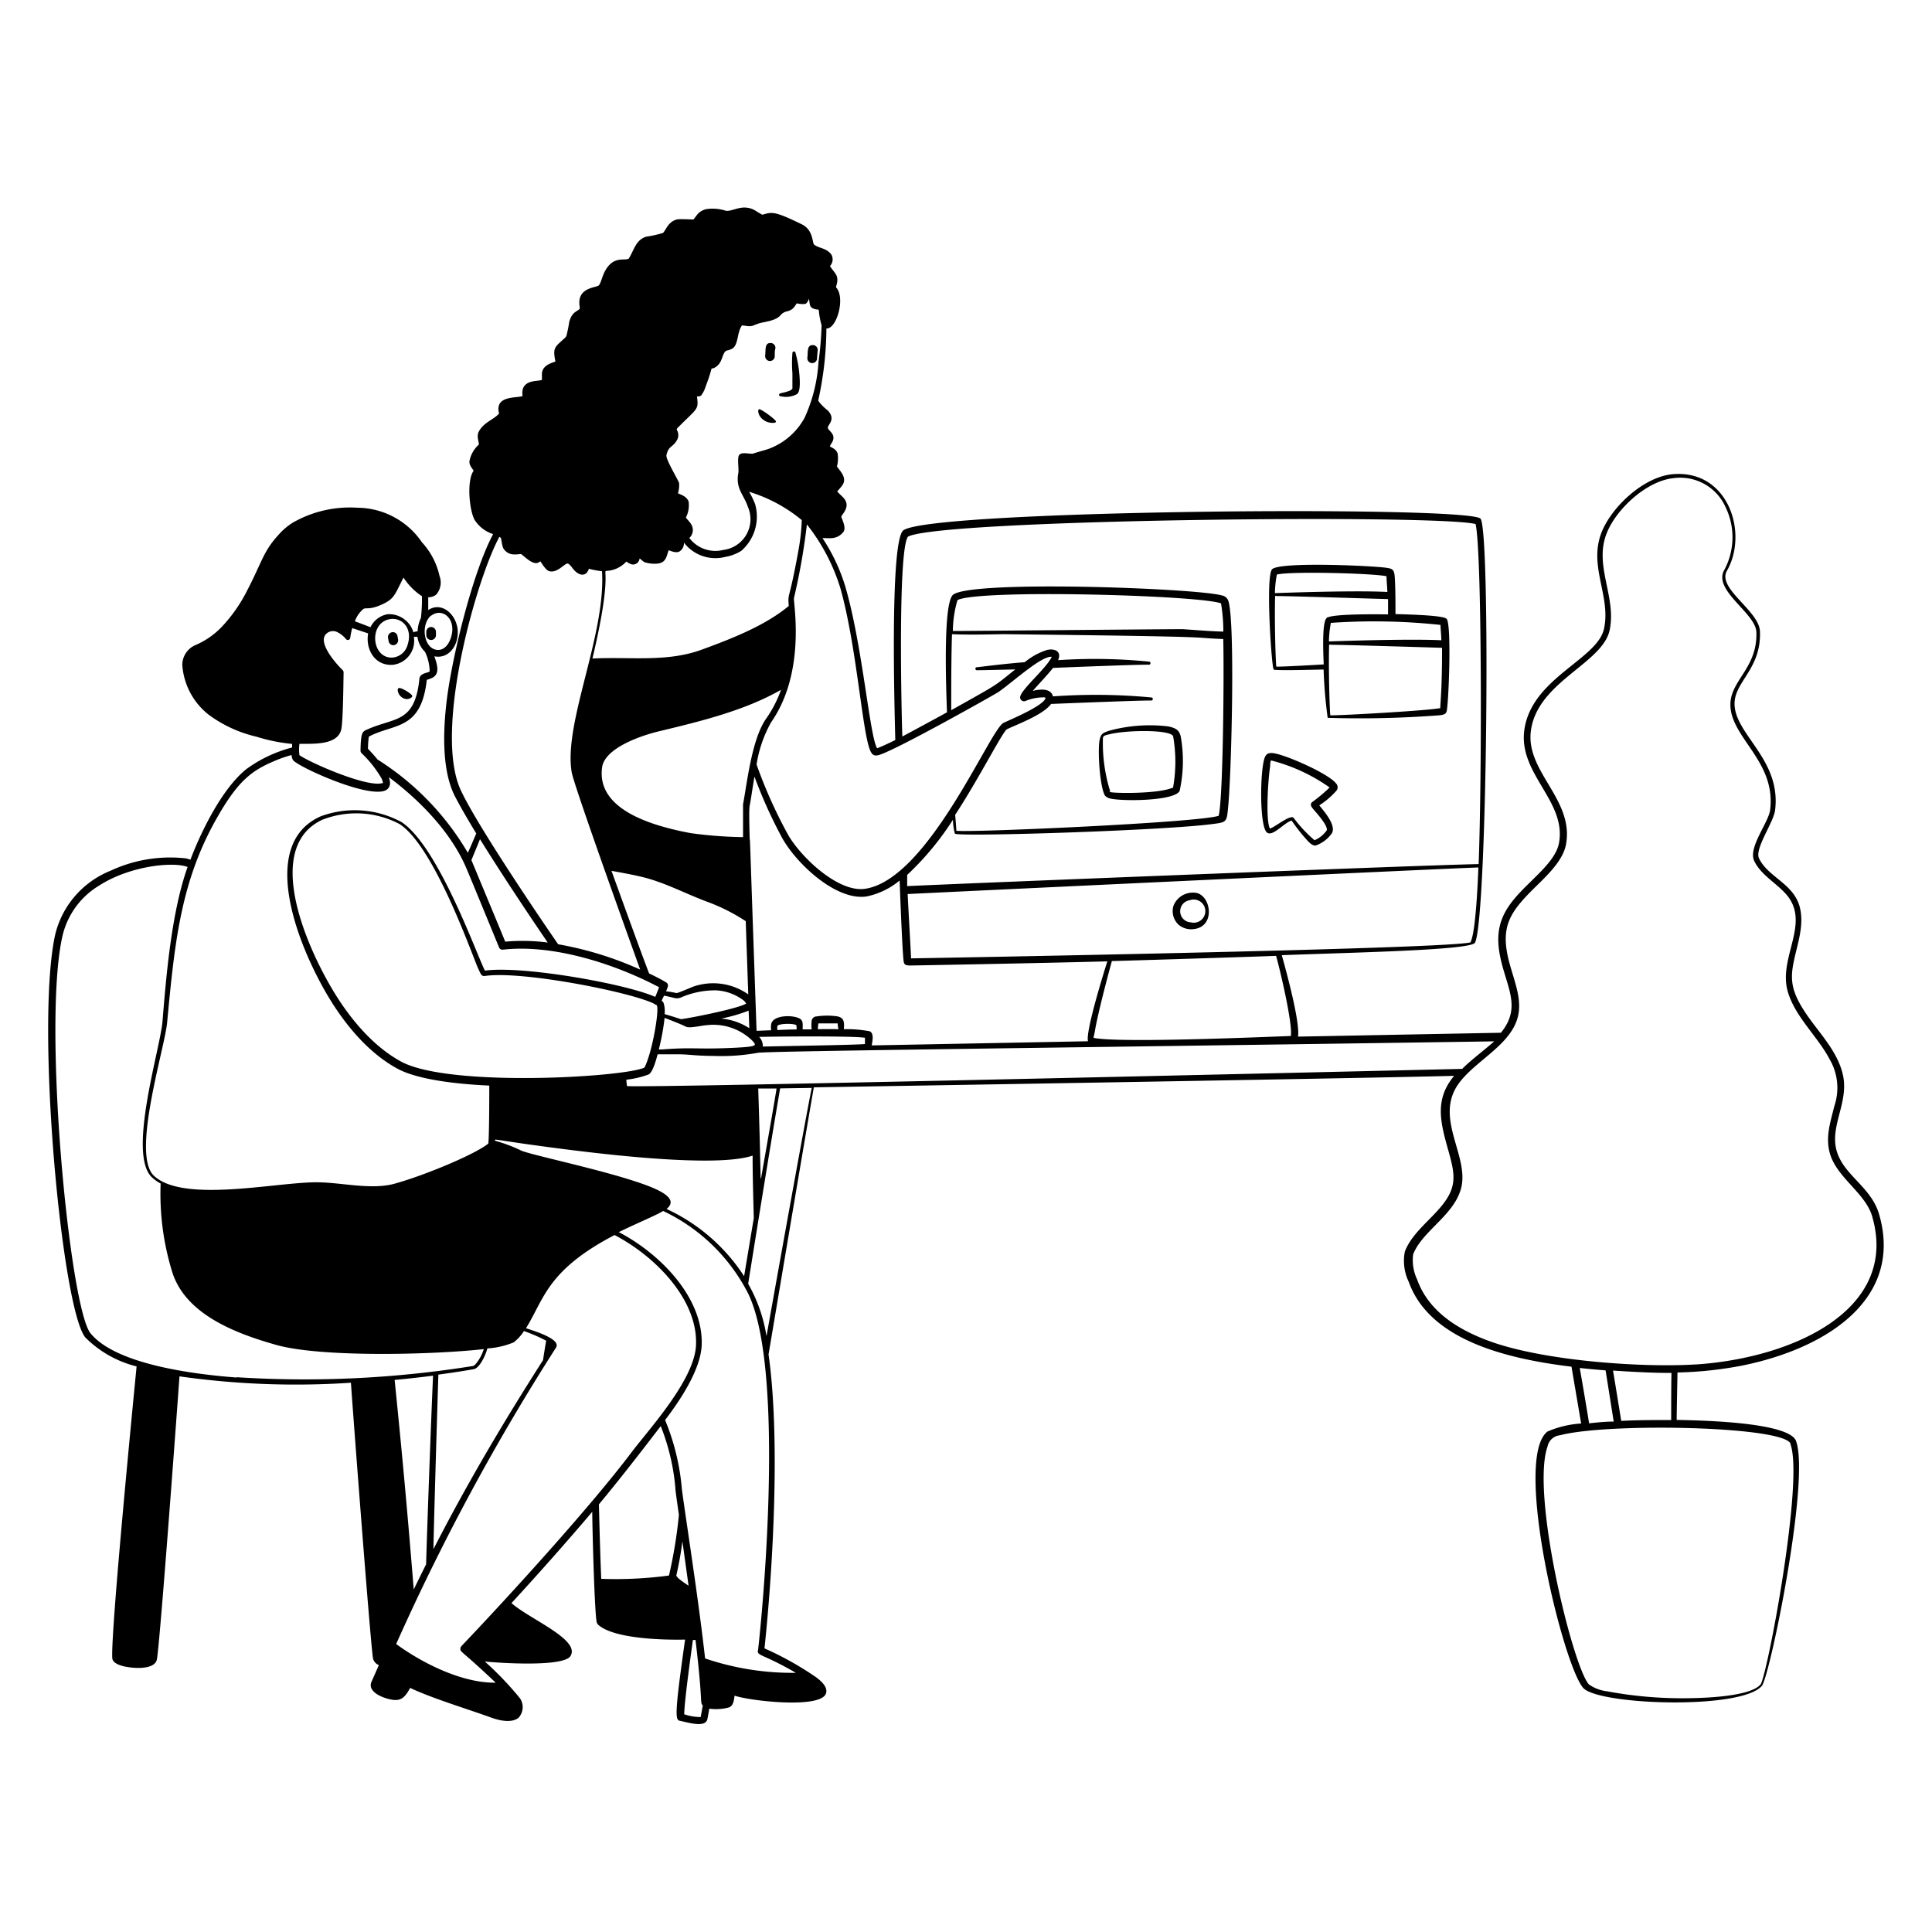 <svg xmlns="http://www.w3.org/2000/svg" viewBox="0 0 200 200"><g fill="#000000" fill-rule="evenodd"><path d="M122 95.72a2 2 0 0 0 1.47.47c2.48-.17 1.9-3.7.19-3.78a2.15 2.15 0 0 0-2.18 1.35 1.92 1.92 0 0 0 .52 1.96zm1.17-2.53a1.2 1.2 0 1 1 .1 2.29 1.15 1.15 0 0 1-.09-2.29zm8.68-23.88c.16.14 4.75 0 5.17 0a47.91 47.91 0 0 0 .42 5 108.6 108.6 0 0 0 11.65-.27c.51-.07.6-.2.66-.39.21-.66.54-9.06 0-9.59-.26-.24-1.74-.4-5.29-.49 0-.93 0-3-.09-4-.07-.55-.2-.68-.7-.77-1.13-.22-11.33-.7-12 .15s-.03 10.18.18 10.36zm11.68-9.66c0 .37.07 1.05.09 1.63-3.63-.19-11.53.12-11.64.12a11.06 11.06 0 0 1 .2-1.92c1.34-.36 9.87-.14 11.35.17zm5.59 5c0 .37.07 1 .09 1.63-3.52-.18-11.53.12-11.64.12a11.06 11.06 0 0 1 .2-1.92 64.71 64.71 0 0 1 11.35.21zm0 8.65c-1.23.26-10.26.77-11.41.75-.08-1-.19-4.8-.12-7.32 1.65.09-3.43-.13 11.69.33.01 4.05-.17 5.68-.19 6.28zm-11.63-9.43a.48.48 0 0 0-.2.16c-.45.57-.3 3.73-.26 4.75-.79.05-4.11.24-4.91.23-.09-1-.19-4.9-.12-7.32 1.28.07-3.24-.13 11.69.33v1.58c-.93-.01-5.41-.07-6.23.31zm-23.11 18.48a1 1 0 0 0 .54.31c1.19.3 6.6.28 7.19-.77a14.34 14.34 0 0 0 .11-5.7c-.14-.48-.34-.82-1.34-1a16 16 0 0 0-5.93.42c-.94.27-1 .43-1.14 1.1-.18 1.29.06 4.76.57 5.64zm-.21-5.73c0-.41 0-.46.72-.62 1.83-.44 6.26-.48 6.55.21a15.07 15.07 0 0 1 0 5.28c.06.05-.15.09-.29.14-1.87.63-7 .47-6.22.3a16.77 16.77 0 0 1-.76-5.31z"></path><path d="M114.93 81.93a.16.16 0 0 0 0 .06zm16.22 4.25c.59.49 1.83-1.07 2.56-1.23a19.59 19.59 0 0 0 1.71 2.15c.25.25.57.52.86.4a3.49 3.49 0 0 0 1.59-1.23c.47-.8-.7-2.17-1.3-2.9a8.17 8.17 0 0 0 1.81-1.56.58.58 0 0 0-.1-.74c-.81-1-5-2.85-6.37-3.09-.6-.1-.81.08-.95.36-.53 1.12-.61 7.18.19 7.84zm.34-6.87c0-.21 0-.46.09-.59a18.19 18.19 0 0 1 6.06 2.8 16.35 16.35 0 0 1-1.8 1.51c-.29.25-.07.52.15.78s1.57 1.73 1.34 2.17a3 3 0 0 1-1.25 1 13.92 13.92 0 0 1-2.16-2.31c-.31-.41-2 1-2.46 1.1-.46-.84-.19-5.19.03-6.46zM82.74 38.63a11.84 11.84 0 0 0-.39-2.09.16.16 0 0 0-.32 0 13.88 13.88 0 0 0 0 2.11v1.59a.77.77 0 0 1-.38.24c-.67.25-1 .17-1 .4a.15.15 0 0 0 .17.14 2.37 2.37 0 0 0 1.68-.22c.41-.27.29-1.63.24-2.17zm-3.09-1.26a.5.5 0 0 0 .55-.44c0-.3 0-.69.06-.81a.5.5 0 0 0-.52-.61c-.59 0-.46.68-.53 1.3a.51.51 0 0 0 .44.56zm4.49-1.65c-.62 0-.49.69-.56 1.31a.5.5 0 0 0 1 .11c0-.16.07-.92.07-.92a.51.51 0 0 0-.51-.5zm-5.57 6.64c-.17.08-.12.87.76 1.28.36.17 1 .2 1 0s-1.6-1.36-1.76-1.28zM41.25 71.24c-.17.1-.07.7.43 1s1 0 1-.19-1.18-.95-1.43-.81zm2.88-5.8v.34a.5.5 0 0 0 .5.47.5.5 0 0 0 .5-.53v-.34a.5.5 0 1 0-1 .06zm-2.98.42a.48.48 0 0 0-.57-.41.51.51 0 0 0-.41.58l.06.34a.49.49 0 0 0 .49.42.51.51 0 0 0 .49-.59z"></path><path d="M194.51 125.65c-1-3.3-4.68-4.35-4.54-7.93.08-2.08 1.32-4.12.81-6.44-.46-2.06-1.87-3.71-3.14-5.4-2.35-3.13-2.39-4.43-1.86-6.76.41-1.79 1-3.54.5-5.34-.7-2.35-3.27-3-4.19-4.93-.47-1 1.52-3.71 1.67-5 .63-5.23-4.13-7.77-4.2-10.94-.05-2.34 2.78-3.63 2.63-7.55-.08-2.14-4.47-4.45-3.42-6.27 2.25-3.93.13-10.51-5.63-10-2.94.28-6.12 3.22-7.25 5.79-1.59 3.61.92 6.77.15 10.23-.7 3.17-7.56 5.11-8.25 10.52-.57 4.52 4.37 7.3 3.6 11.62-.33 1.84-2.51 3.48-4.13 5.23s-2.46 3.4-2.06 6c.52 3.42 2.49 5.62.17 8.43l-21 .4c.23-1.53-1.26-6.93-1.68-8.43 7.7-.29 19.57-.52 20-1.29 1.27-2.44 1.63-43 .56-43.91-1.52-1.36-57.94-.9-59.8 1.28-1.35 1.58-.83 19.06-.77 21.65-.51.25-1.35.65-1.88.85-.77-1.2-1.52-10.71-3.3-16.76a19 19 0 0 0-2.36-5c.79 0 1.49.17 2.15-.61.31-.36 0-1.08-.19-1.55-.09-.2.82-.83.45-1.66-.17-.38-.57-.64-.88-1 .19-.26.61-.62.69-1 .14-.61-.41-1.15-.72-1.59a3.36 3.36 0 0 0 .07-1.35c-.16-.45-.53-.56-.79-.72 0-.14.17-.32.25-.49.4-.81-.44-1.13-.47-1.45s.87-.84 0-1.78a5.63 5.63 0 0 1-.86-.83l-.14-.2a35.42 35.42 0 0 0 .85-7.47c1.06.09 2-3.19 1-4.25v-.09c.38-1.18-.12-1.29-.63-2.12a1 1 0 0 0 .12-1.22c-.53-.67-1.27-.6-1.76-1-.21-.18-.07-1.5-1.26-2.09-2.84-1.39-3.1-1.3-4.09-1-.61-.28-.88-.67-1.71-.74s-1.61.44-2.11.32a4.35 4.35 0 0 0-2.05-.15c-.76.22-.91.62-1.27 1.06-.2 0-1.5-.07-1.73 0-.89.25-1.07 1-1.42 1.39a11.26 11.26 0 0 1-1.74.39c-1.11.33-1.28 1.46-1.82 2.28-.47.24-1.58-.33-2.46 1.3-.29.54-.4 1.18-.62 1.45s-2.3.18-2 2.16a.76.76 0 0 1 0 .3c-.35.3-.79.33-1.07 1.32a14.92 14.92 0 0 1-.3 1.48 1.08 1.08 0 0 1-.26.29c-.94.86-1.17.92-.87 2.35-.7.22-1.32.5-1.4 1.2v.7c-.49.16-1.59 0-1.95.86a1.6 1.6 0 0 0-.05.8c-.57.25-2.76-.08-2.48 1.62 0 .08.1.25 0 .24-.5.58-1.59.89-2.07 1.86-.26.51.11 1.22 0 1.33a3.07 3.07 0 0 0-.95 1.69c-.05.42.27.73.43 1-.73 1-.46 4.06.1 5.09a3.56 3.56 0 0 0 1.92 1.47c-2.05 3.81-4.19 12.36-4.79 17.1-.48 3.84-.4 7.49.76 9.89.46.92 1.26 2.32 2.28 4-.27.64-.56 1.33-.87 2a28.36 28.36 0 0 0-9.34-9.65c-.41-.5-.81-.92-1-1.12a10.51 10.51 0 0 1 .09-1.25c2.56-1.39 5.42-.59 6-5.88a3.84 3.84 0 0 0 .62-.24c.75-.42.46-1.38.16-2.2 1.42.29 2.43-1 2.43-2.47 0-1.74-1.59-3.28-3.06-2.32v-1.32a1.32 1.32 0 0 0 .82-.27 1.9 1.9 0 0 0 .35-1.93 7.53 7.53 0 0 0-1.82-3.49A8.15 8.15 0 0 0 37 52.56a11.91 11.91 0 0 0-6.7 1.55 6.71 6.71 0 0 0-1.49 1.28c-1.55 1.69-1.66 2.72-3.21 5.71a15.81 15.81 0 0 1-2.69 3.84 8.27 8.27 0 0 1-2.75 1.87 2.25 2.25 0 0 0-1.29 2A7.18 7.18 0 0 0 21.62 74a13.4 13.4 0 0 0 4.92 2.26 18 18 0 0 0 3.7.75v.37a13.93 13.93 0 0 0-4.74 2.24C23 81.63 20.85 86 19.71 89a3 3 0 0 0-.45-.14 14.58 14.58 0 0 0-7.82 1.28 9.54 9.54 0 0 0-5.71 6.54c-2.1 9.24.66 38.79 3.1 41.77a11.35 11.35 0 0 0 5.31 3c-.29 3-2.66 27.15-2.52 30.15 0 .78 1.52 1 2.29 1.05s2.16 0 2.33-.87c.33-1.64 2.29-28.57 2.34-29.3a85.56 85.56 0 0 0 17.75.66c0 .34 2 26.92 2.29 28.57a1 1 0 0 0 .6.66c-.27.61-.52 1.19-.76 1.72-.44 1 1 1.64 2 1.84s1.43-.14 2-1.2c2.17 1.05 6.11 2.24 8.4 3.08.88.32 2.15.58 2.83 0a1.63 1.63 0 0 0 .14-2 33.48 33.48 0 0 0-3.64-3.81c1.47.15 8.13.59 8.86-.56 1.08-1.71-4.25-3.83-6.1-5.49 2.76-3 5.71-6.32 8.36-9.45 0 1.42.22 9.94.44 11.31a.61.61 0 0 0 .17.38c1.63 1.48 6.86 1.59 9 1.54-1.14 8-1 8.3-.53 8.41.93.19 2.66.74 2.84-.19.06-.28.12-.64.2-1.07a5.06 5.06 0 0 0 2-.12c.52-.15.56-.86.61-1.23 1.46.53 8.87 1.4 9.46-.21.23-.63-.44-1.26-1-1.68a33.1 33.1 0 0 0-5.36-3c.89-8.44 1.64-21.8.42-30.43.86-5.12 4.28-25.42 4.69-27.65 22.2-.36 59.49-1 66.28-1.19-2.09 2.51-1.4 4.89-.54 7.94.54 1.94.8 3.24-.25 4.84-1.2 1.85-3.5 3.29-4.31 5.41a5 5 0 0 0 .4 3.13c2.19 6.14 10.39 8 16.85 8.79l1 5.88a10.38 10.38 0 0 0-3.48.83c-3.62 2.75 1.6 24.21 3.7 26.55 1.58 1.76 16.35 2.29 18.49-.22.82-1 5-21.25 3.54-25.34-.72-2-10.25-2.15-12.36-2.19 0-1 .07-3.84.08-4.91a39.6 39.6 0 0 0 6.77-.73c8.95-1.84 16.63-7.05 14.09-15.7zm-43.11-15c-8.81.2-84.87 2-86.49 1.78a4.93 4.93 0 0 1-.07-.66 9.49 9.49 0 0 0 2.3-.54c.45-.23.79-1.56.94-2.09h2c1.34 0 1.69.15 3.74.17a21.5 21.5 0 0 0 4.61-.32c.56-.19 35-.57 76.25-1.19-1.01.9-2.28 1.83-3.28 2.81zM69 125.15c1.38-1.1-.92-2.05-2.58-2.63-4.15-1.46-11.66-3-12.5-3.43a15.89 15.89 0 0 0-2.67-1c0-.25-.58-.14 6.38.77 4.1.53 16.38 2.08 20.28.77 0 2.51.09 5 .12 6.48l-1 6a19.13 19.13 0 0 0-8.03-6.96zm-12.79 15.66c-4.07 6.36-7.9 12.84-11.34 19.56 0-1.27.45-16.35.51-18.07 1.24-.17 2.45-.35 3.65-.56.62-.1 1.25-1.47 1.42-2.15a8.51 8.51 0 0 0 2.73-.63 4.71 4.71 0 0 0 1.06-1.17 17.17 17.17 0 0 1 2.3 1c-.11.62-.22 1.31-.33 2.02zm11-40c-1-2.59-3.84-10.48-3.91-10.66 1 .18 2 .36 2.82.55 2.57.55 4.88 1.86 7.36 2.75a19.7 19.7 0 0 1 3.72 1.91c0 .07.17 5 .26 7.58a6.29 6.29 0 0 0-5.62-.83c-.19.05-1.67.72-1.82.69a9.6 9.6 0 0 0-1.07-.18c.06-.14.12-.3.18-.47a.38.38 0 0 0-.18-.46s-.66-.41-1.76-.92zm85.05-3.27c-2 .71-57.85 1.67-57.95 1.67 0-.43-.28-5.09-.35-6.66 4.21-.21 56-2.66 59.08-2.75-.04 1.14-.26 6.65-.8 7.7zm-59.13-6.39c0 .1.29 8 .44 8.49.08.3.37.3.65.31 0 0 12.94-.23 20.41-.43-.32 1-2.28 7.29-2 8.27l-22.39.43c.08-.49.25-1.24-.2-1.46a12.8 12.8 0 0 0-2.69-.22c.08-.77 0-1.17-.63-1.32a7.26 7.26 0 0 0-2.18 0 .52.52 0 0 0-.52.49 4 4 0 0 0 0 .85h-.93c0-.4.08-.88-.26-1.09-.7-.44-2.85-.42-3 .57a2.25 2.25 0 0 0 0 .61l-1.51.06c-.74-21-.66-19.69-.71-19.81-.06-2-.07-3.23 0-3.51.13-.66.28-1.77.49-3A48.77 48.77 0 0 0 81 86.8c1.53 2.7 5.6 6.47 8.71 6a7.82 7.82 0 0 0 3.42-1.65zM68.8 105.37c.84.32 1.82.71 2.2.91s1.77-.15 2.22-.16a5.77 5.77 0 0 1 4.7 1.65c.39.47.58.58-2.19.71-3.69.16-4.06-.09-7.18.16h-.35a24.55 24.55 0 0 0 .6-3.27zm13.67 1.15c0 .1.23 0-2 .11a1.88 1.88 0 0 1 0-.41c.08-.26 1.55-.31 1.95-.11.05.1.04.28.05.41zm7.07.91v.65c-1.18.09-5.21.15-10.57.26a1.4 1.4 0 0 0-.38-1c1.16-.04 9.81-.12 10.95.09zm-4.88-.89a5.29 5.29 0 0 1 .06-.6h2s0 .38.09.6c-.68-.01-1.39-.01-2.15 0zm-7.09-.1a6.42 6.42 0 0 0-2.91-1 16 16 0 0 0 2.84-.82c.02.6.05 1.21.07 1.82zm-.65-23.19v3.41a44 44 0 0 1-5.39-.41c-4.27-.79-9.8-2.52-9.2-6.82.28-2 4.05-3.31 6.07-3.77 4.16-1 8.73-2.12 12.45-4.25a12.41 12.41 0 0 1-1.55 3c-1.51 2.15-2 6.93-2.38 8.84zm-8.18 19.82c1.29.25 1.14.35 1.68.22a8.87 8.87 0 0 1 3.69-.77 5.15 5.15 0 0 1 2.81 1 1 1 0 0 1 .32.38c-1 .55-5.66 1.45-6.44 1.56-.48.07.06.12-2-.48a2.9 2.9 0 0 0-.1-1.14.77.77 0 0 0-.21-.26zm-1 .87c.13.07.33.14.27.18.23.61-.52 4.92-1.3 6.4-2.17 1-20.12 2.06-25.14-.6-3-1.61-5.52-4.64-7.37-7.85-3.14-5.44-6.54-14.56-.83-17.21a9.62 9.62 0 0 1 8 .45c3.21 2.09 6.63 11.14 7.91 14.42a10.27 10.27 0 0 0 .48 1.07.4.4 0 0 0 .39.24c3.77-.6 15.35 1.69 17.63 2.9zm11 18c-.06-2.86-.14-6-.25-9.26h1.9c-.22 1.41-.91 5.32-1.61 9.32zm54.84-14.69c-.6 0-17.57.78-20.37.19 0-.15.09-.43.13-.69.29-1.75 1.29-5.55 1.76-7.26 2.61-.07 14.12-.43 17-.54.37 1.28 1.76 7.13 1.52 8.31zM94 55.55c3.43-1.8 54.88-2.33 58.75-1.3.64 2.62.68 25.36.32 35.2-5.58.1-53.35 2-59.16 2.28v-1.16a29.56 29.56 0 0 0 4.74-5.71 5.74 5.74 0 0 0 .2 1.44c.4.35 21.82-.33 26.69-1 1.5-.19 1.45-.2 1.61-1.9.34-3.68.72-19.16 0-21.22a.85.85 0 0 0-.66-.54c-2.62-.76-26.64-1.64-27.9 0-1 1.26-.62 10.2-.56 12.1-.81.45-3.95 2.15-4.62 2.5-.07-1.66-.5-19.34.59-20.69zm14.84 17.32c2.06-.08 9.46-.38 10.34-.35a.16.16 0 0 0 0-.32 61.51 61.51 0 0 0-10.18-.11c-.19-.83-1.26-.78-2.09-.57.61-.7 1.5-1.62 2.1-2.38 2-.08 9-.36 9.93-.33a.16.16 0 0 0 0-.32 56.88 56.88 0 0 0-9.41-.15c.4-.89-.32-1.24-1.13-1.06a6.94 6.94 0 0 0-2.32 1.27c-1.77.14-3.19.31-4.91.52a.16.16 0 1 0 0 .31c.79 0 2.86-.06 3.93-.08-2.29 1.82-1.49 1.34-6.63 4.22 0-2.38 0-5.49.08-7.87 1.88.09 4.92 0 5.36 0 24.14.27 18.72.36 22.72.5.09 3.19 0 16.28-.47 18.3C124 85.16 100.44 86.2 99 86c0-.3-.1-1.36-.12-1.65 2.5-3.82 4.92-8.63 5.36-8.86 1.01-.49 3.76-1.49 4.57-2.62zm17.83-7.49c-1.15 0-4-.25-4.32-.25-1.84 0-23.14.2-23.71.19a11.63 11.63 0 0 1 .48-3.2c2.25-1.14 25-.51 27.28.34a17.47 17.47 0 0 1 .24 2.92zM87 60.9c1.7 6.06 2.26 15 3.1 16.83.21.47.46.55.88.43 1.74-.49 12.12-6.33 12.42-6.55 1.69-1.21 4.4-3.71 5.48-3.62-.57 1.23-3.28 3.45-3.28 4.22a.41.41 0 0 0 .52.37 5 5 0 0 1 2-.39c.12 0 .11.08.09.14-.38.84-3.83 2.25-4.34 2.51-1.4.71-7.77 16.16-14.28 17.16-2.75.45-6.63-3.2-8-5.57a49 49 0 0 1-3.27-7.29 13 13 0 0 1 1.5-4.36c3.68-5.26 2.28-12.46 2.37-12.87a66.54 66.54 0 0 0 1.34-7.62A20.2 20.2 0 0 1 87 60.9zm-3.71-17.65a7 7 0 0 1-3.73 3.22c-.54.18-1.09.31-1.65.5-.56 0-1.12-.18-1.38.12s0 1.53-.11 1.94c-.27 1.58.59 2.19 1 3.44a3.2 3.2 0 0 1-2.55 4.46 3.38 3.38 0 0 1-3.51-1.24 1.13 1.13 0 0 0 .35-1c-.08-.49-.5-.82-.71-1.11a2.74 2.74 0 0 0 .28-1.68c-.25-.57-.81-.68-1.1-.84A2.83 2.83 0 0 0 70.3 50c-.14-.41-1.41-2.47-1.31-2.89.23-1 .64-.75 1.1-1.57a1 1 0 0 0 .06-.86c-.11-.29-.14-.22 0-.39 2.08-2.1 2.18-1.83 2-3.26a.61.61 0 0 0 .42-.08 2.76 2.76 0 0 0 .47-.92c.81-2.11.47-1.88.8-1.9a1.51 1.51 0 0 0 .63-.5c.29-.41.34-.93.6-1.24a.55.55 0 0 1 .29-.13 1.57 1.57 0 0 0 .5-.21c.59-.43.43-1.66.95-2.36.17 0 .46.06.69.08.45 0 .38-.06 1-.27s1.68-.24 2.25-.81a1.22 1.22 0 0 1 .73-.46c.64-.16.76-.49 1-.83a2.48 2.48 0 0 0 .89.06c.2-.09.3-.35.38-.53.1.63 0 .95.75 1.1.05 0 .25 0 .26.08a8.3 8.3 0 0 0 .29 1.56 34.75 34.75 0 0 1-.32 3.81 16.13 16.13 0 0 1-1.44 5.77zM63.42 59a3 3 0 0 0 1.42-.87 2.28 2.28 0 0 0 .45.26.66.66 0 0 0 .83-.3c.16-.27 0-.34.19-.21a4 4 0 0 0 .39.31 3.32 3.32 0 0 0 1.08.17c1.17 0 1.17-.66 1.44-1.4.35.13.81.31 1.13.12a1 1 0 0 0 .45-.91 4.1 4.1 0 0 0 4.28 1.48 4.53 4.53 0 0 0 1.66-.63 4.7 4.7 0 0 0 1.43-4.83 9 9 0 0 0-.62-1.28A15.75 15.75 0 0 1 83 53.84a21.81 21.81 0 0 1-.35 3.16c-1 5.53-1.1 4.2-1 5.73-2.47 2.06-6 3.42-9 4.52-3.62 1.33-7.43.72-11.32.92 2.58-10.85.34-8.69 2.09-9.17zM51.7 55.57l.15.11c.12.45.11 1 .4 1.28.47.52 1 .46 1.68.39.51.35 1.39 1.36 2 .75.25.37.55.85.85 1 .87.34 1.72-.86 2-.76s.49.56.83.85.8.45 1.13.1a1.32 1.32 0 0 0 .22-.41 8.93 8.93 0 0 0 1.36.25c.41 6.61-4 15.69-3.14 20.8.23 1.42 6.6 19.07 7.09 20.44a35.54 35.54 0 0 0-8.49-2.62c-2.36-3.41-8.33-12.28-10-15.78-3.03-6.08 1.58-22.16 3.92-26.4zm-2 31.32c2.08 3.35 4.73 7.36 7 10.68a20.24 20.24 0 0 0-4.4-.09c-.29-.73-3.44-8.3-3.5-8.44.31-.76.61-1.47.88-2.15zm-5.2-17.43c-.07.22-1 .16-1.08.78-.47 4.65-2.53 4-5.35 5.25-.56.25-.71.24-.75 2.21a.38.38 0 0 0 .12.28 11.45 11.45 0 0 1 2.11 2.7c0 .06.12.33.08.39s0 0-.07 0c-1.53.45-7.23-2-8.56-2.89A4.4 4.4 0 0 1 31 77c1.53 0 3.93.12 4.32-1.46.2-.83.23-5.08.25-5.93a.35.35 0 0 0-.1-.24c-.68-.66-2.69-2.91-1.66-3.79a1 1 0 0 1 1-.19 2.65 2.65 0 0 1 1 .76.25.25 0 0 0 .45-.13 7.34 7.34 0 0 1 .2-1l1.65.55c-.29 1.64.69 3.39 2.57 3.25a2.5 2.5 0 0 0 2.16-2.91.91.91 0 0 0 .37 0 2.65 2.65 0 0 0 .79 1.57 5 5 0 0 1 .48 1.98zm-.9-5.55a3.61 3.61 0 0 0-.37 1.45 1 1 0 0 0-.43.1 2.64 2.64 0 0 0-2.65-1.88 2.43 2.43 0 0 0-1.8 1.35c-.38-.15-1.24-.48-1.61-.61a2.87 2.87 0 0 1 .87-1.27c.28-.21.65.18 2.23-.62 1-.52 1.09-1 1.93-2.64a6.63 6.63 0 0 0 1.91 1.93 17.1 17.1 0 0 1-.1 2.19zm-1.4 2.82a1.78 1.78 0 0 1-1.54 1.34c-2.15.15-2.53-3.44-.43-3.95 1.33-.32 2.53.88 1.97 2.61zm2.45-3c1.11-.87 2.71.32 2 2.37-.22.63-.69 1.22-1.36 1.18-1.47-.1-1.77-2.69-.64-3.58zm-22 20.6c2.1-3.61 3.51-4.58 5.64-5.5a13.08 13.08 0 0 1 1.89-.67 1.3 1.3 0 0 0 .15.52c.46.66 7.33 3.81 9.42 3.2.64-.19.76-.8.49-1.44 3.22 2.41 6.39 5.65 8 9.35.32.73 3.42 8.28 3.42 8.28a.38.38 0 0 0 .4.24c5.2-.6 11.64 1.49 16.17 3.89-.14.37-.27.68-.4 1-3.06-1.37-13.78-3.26-17.63-2.72-.8-1.51-4.8-12.84-8.62-15.37a10.15 10.15 0 0 0-8.39-.6c-6.12 2.72-2.88 12.18.41 18 1.9 3.35 4.47 6.48 7.62 8.16 1.9 1 5.49 1.53 9.43 1.71 0 .73 0 5.2-.1 6-1.35 1.11-6.6 3.3-9.72 4.16-2.44.67-5.57-.16-8.1-.15-4.24 0-13.8 2.17-16.81-.69-2.34-2.23 1.13-13.15 1.38-15.84.8-8.52 1.44-14.86 5.37-21.56zm1.84 58.27c-4.23-.32-12.46-1.31-15.12-4.58-2.15-2.64-5-32-2.9-41.14a8.27 8.27 0 0 1 3.8-5.21c3.22-2.07 7.71-2.49 9.15-1.92-1.68 4.71-2.22 11.34-2.6 16-.23 2.81-3.65 13.69-1.1 16.12a4.39 4.39 0 0 0 .91.65 27.38 27.38 0 0 0 1.15 9c1.29 4.45 6.42 6.47 10.87 7.72 4.7 1.3 16.24 1 21.43.42a4.57 4.57 0 0 1-.64 1.29c-.18.25-.35.44-.49.46a110.18 110.18 0 0 1-24.44 1.16zm16.34.25c1.34-.12 2.66-.27 4-.44-.17 3.62-.61 15.58-.72 19.53-.45.9-.88 1.77-1.28 2.6-.78-9.6-1.3-14.98-1.98-21.72zm6.93 27.57a.38.38 0 0 0-.1.29c0 .34.2.2 3.65 3.48-3.41.05-7.47-1.94-10.3-4a233 233 0 0 1 16.55-30.69c.52-.84-2-1.65-3.11-2 1.89-3.05 2.18-6 9.17-9.65 4.26 2.23 8.65 6.72 8.43 11.42-.17 3.54-4.7 8.49-6.62 11-4.24 5.65-12.89 15.13-17.65 20.12zm21.48-7.32a41.55 41.55 0 0 1-7 .34c-.09-2.09-.17-4.76-.24-7.71.82-1 2.28-2.72 6.4-8.1a22.54 22.54 0 0 1 1.51 6.37c0 .28.16 1.32.37 2.83a49.5 49.5 0 0 1-1.02 6.24zm.77 0a34.81 34.81 0 0 0 .63-3.54c.2 1.41.42 3 .64 4.59-1.28-.84-1.2-.95-1.28-1.07zm.82 14.39c0-1.26.72-6.45.9-7.72H72c.81 6.82.42 6.37.75 6.78-.08.48-.16.88-.22 1.2a5.44 5.44 0 0 1-1.68-.28zm7.62-6.61c-.06.55.59.35 3.94 2.29a28.11 28.11 0 0 1-9.4-1.49c-.7-6.4-2.37-16.87-2.42-17.73a23.86 23.86 0 0 0-1.72-6.95c1.53-2 3.7-5.22 3.79-7.79.16-4.84-4.22-9.38-8.58-11.66 1.7-.85 3.79-1.7 4.59-2.19a19 19 0 0 1 8.59 8.15c3.82 6.81 2.09 29.68 1.23 37.35zm.89-32.6a15.85 15.85 0 0 0-1.89-5.38c1.42-8.89 2.68-16.59 3.31-20.23l3.27-.05c-.66 3.23-3.84 20.95-4.67 25.64zm84.17 3.33c.91.1 1.81.18 2.7.25l.84 5.3c-.91 0-1.77.1-2.55.18-.16-1.06-.65-3.94-.97-5.75zm21.83 7.87c1.43 3.8-2.44 24.13-3.09 24.89-1 1.21-5.47 1.39-7.06 1.42a42.24 42.24 0 0 1-8.84-.71 4.06 4.06 0 0 1-1.88-.72c-1.71-2-6-19.74-4.27-24.61a1.45 1.45 0 0 1 1.28-1.17c4.92-1.31 23.19-.96 23.88.88zM173 147c-1.77 0-3.54 0-5.17.09-.28-1.72-.56-3.47-.85-5.21 1.82.12 4.24.26 6.05.24-.03 1.2-.03 3.78-.03 4.88zm2.6-5.76c-5.32.35-15.25-.3-21-2.26-3.72-1.28-6.74-3.28-7.9-6.53a4.66 4.66 0 0 1-.41-2.6c.94-2.45 4.35-4.09 5-7 .73-3.37-2.91-7.26-.19-10.81 1.76-2.3 5.19-3.83 6-6.67.63-2.25-.75-4.54-1.13-7-.42-2.68.56-4.09 2.42-6 1.46-1.48 3.4-3.11 3.73-5 .81-4.62-4.16-7.46-3.65-11.66.62-5.12 7.42-7 8.16-10.48s-1.71-6.76-.25-10.16c1-2.41 4.07-5.28 6.85-5.57a5.14 5.14 0 0 1 5.4 3 7.16 7.16 0 0 1-.13 6.5c-1.22 2.12 3.26 4.46 3.32 6.44.12 3.76-2.73 5-2.69 7.55.05 3.41 4.75 5.83 4.11 10.87-.16 1.29-2.29 3.87-1.65 5.25s2.13 2.2 3.19 3.33c2.82 3-.75 6.61.29 10.21.76 2.62 3.08 4.62 4.33 7a5.87 5.87 0 0 1 .49 4.85c-.41 1.68-.95 3.22-.45 4.94.73 2.48 3.66 4.07 4.36 6.46 2.82 9.63-8.08 14.67-18.24 15.35z"></path></g></svg>